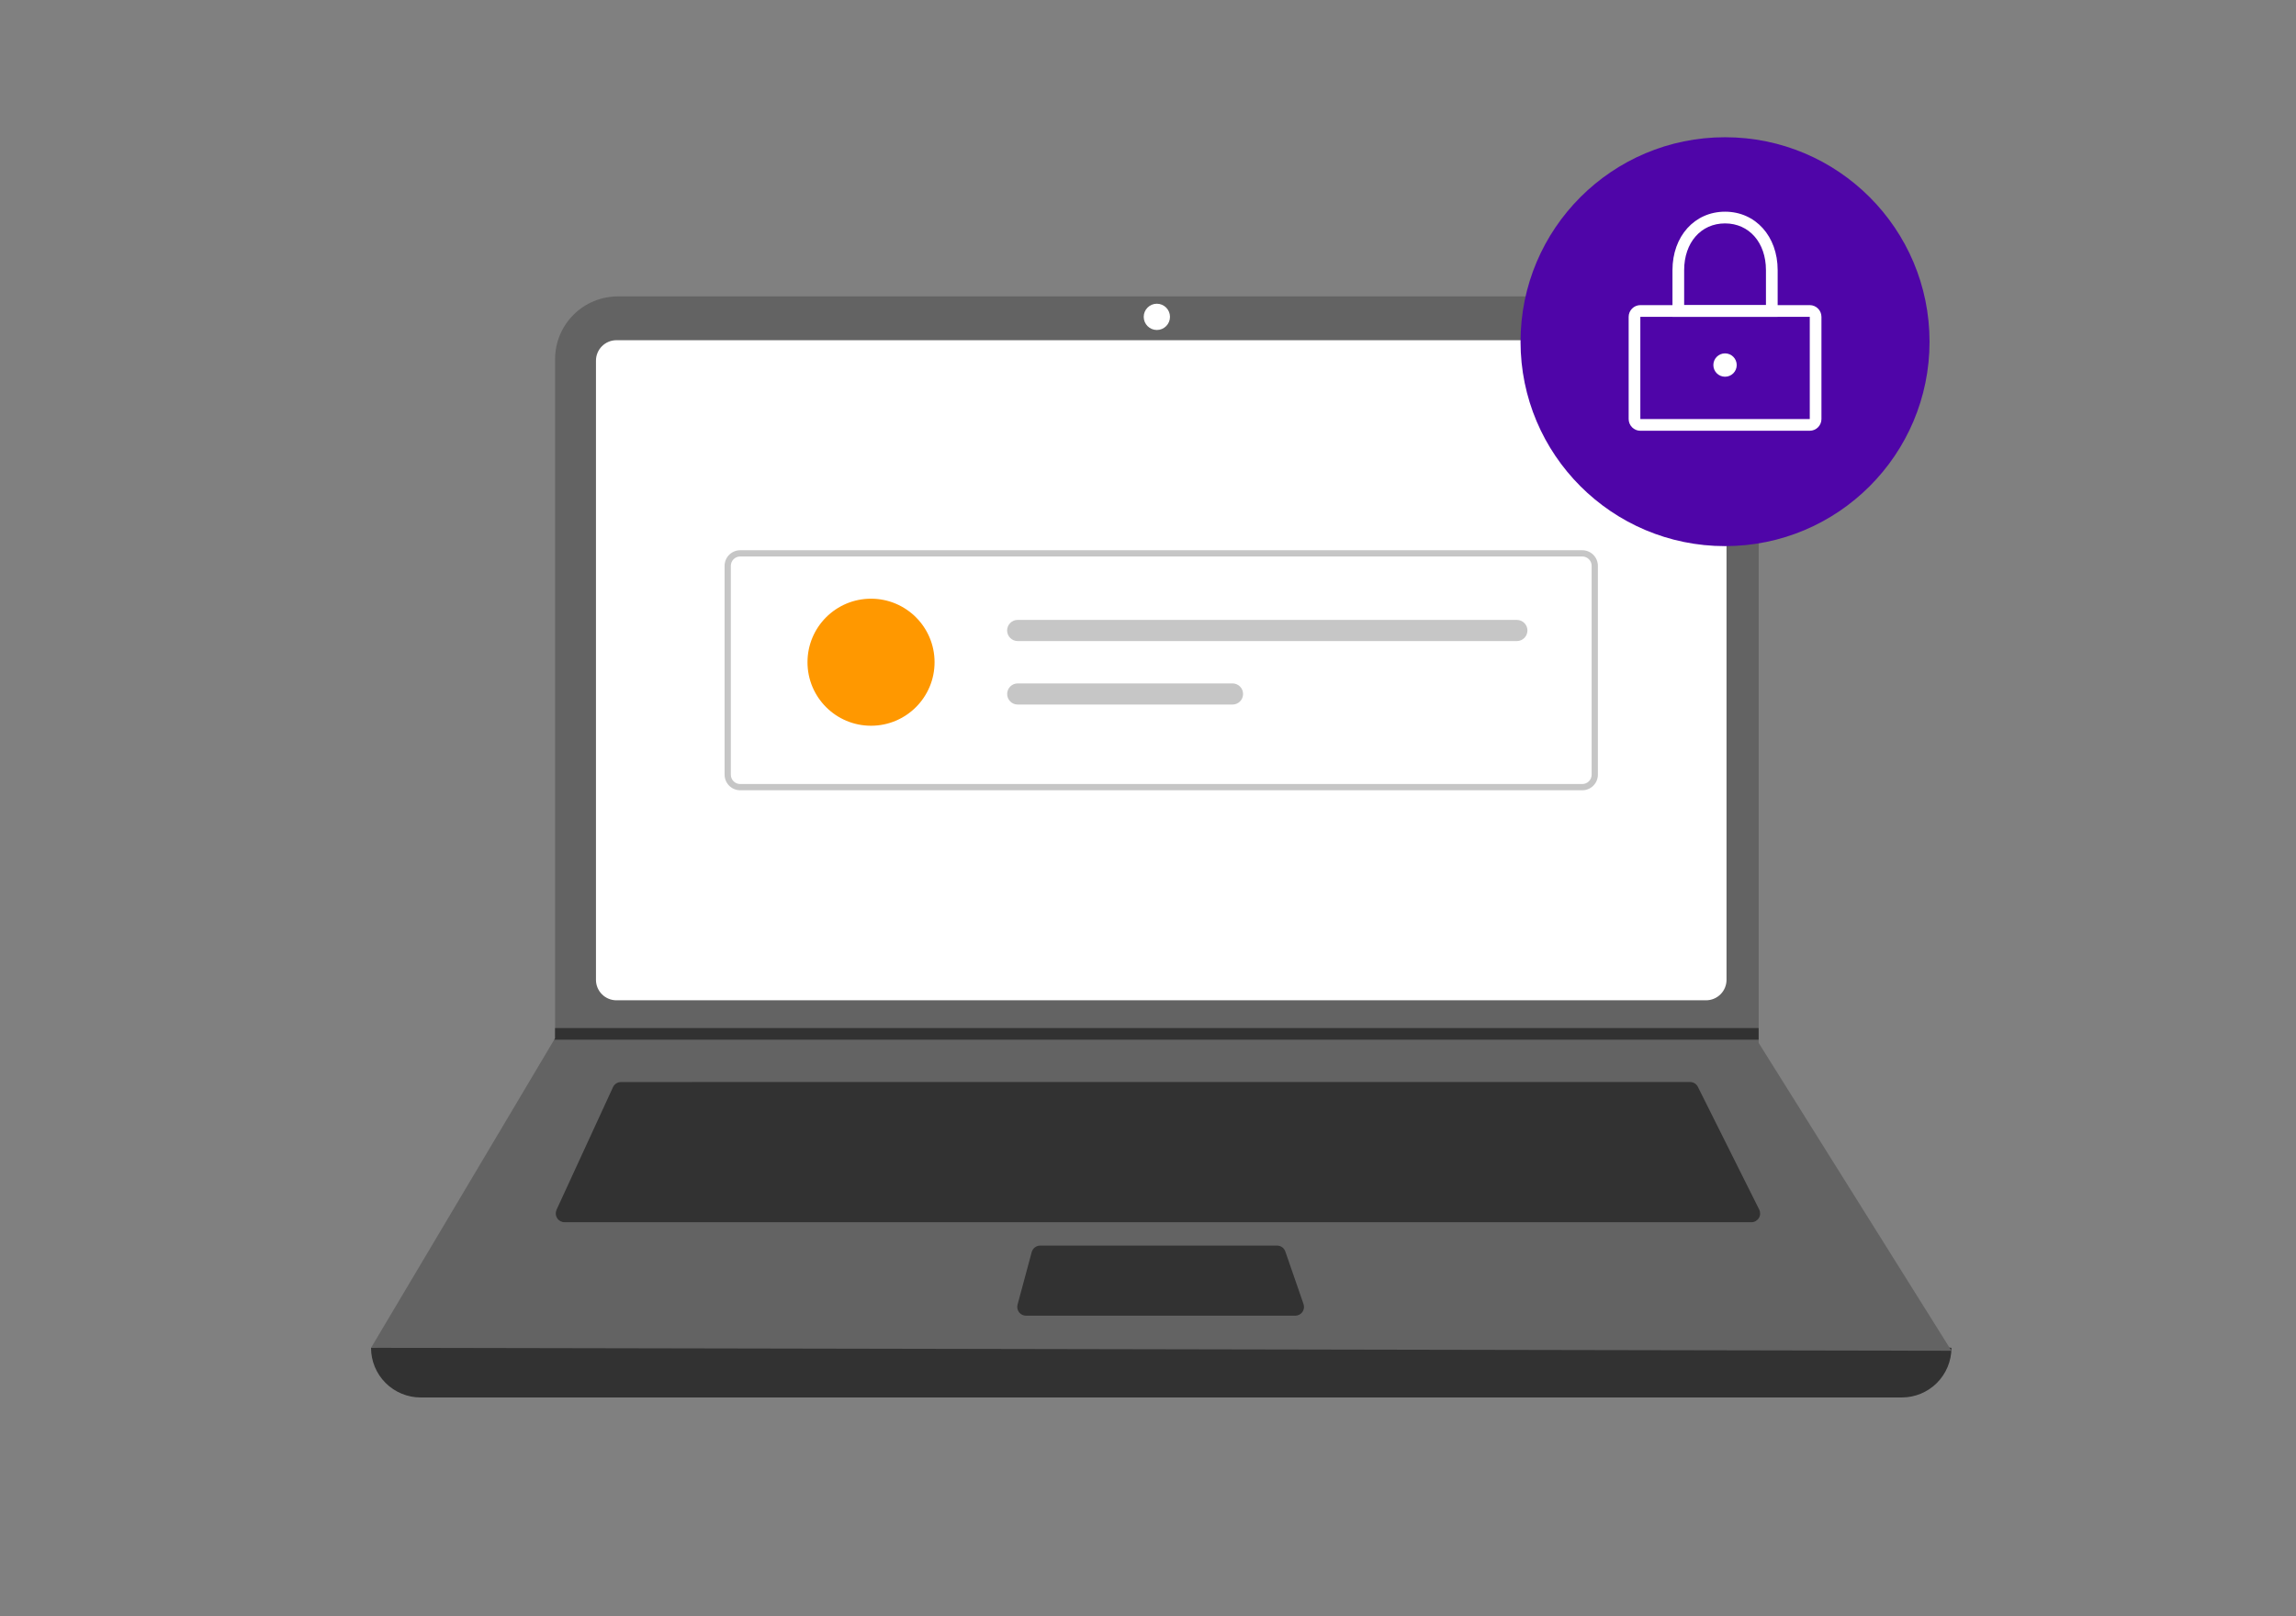 <?xml version="1.0" encoding="UTF-8"?>
<svg id="Layer_1" data-name="Layer 1" xmlns="http://www.w3.org/2000/svg" viewBox="0 0 868.76 611.63">
  <rect x="0" y="0" width="868.76" height="611.63" fill="#808080" stroke="none"/>
  <defs>
    <style>
      .cls-1 {
        fill: #323232;
      }

      .cls-2 {
        fill: #4f05a8;
      }

      .cls-3 {
        fill: #c6c6c6;
      }

      .cls-4 {
        fill: #636363;
      }

      .cls-5 {
        fill: #ff9800;
      }

      .cls-6 {
        fill: #fff;
      }
    </style>
  </defs>
  <path class="cls-1" d="M719.6,528.9H159.18c-4.98,0-9.76-1.98-13.29-5.5-3.52-3.52-5.5-8.3-5.5-13.29,203.15-23.61,402.48-23.61,598,0,0,4.98-1.98,9.76-5.5,13.29-3.52,3.52-8.3,5.5-13.29,5.5Z"/>
  <path class="cls-4" d="M738.39,511.22l-598-1.11,69.31-116.62.33-.55V135.94c0-3.12.61-6.21,1.81-9.09,1.19-2.88,2.94-5.5,5.15-7.71,2.2-2.21,4.82-3.96,7.71-5.15,2.88-1.19,5.97-1.81,9.09-1.81h407.9c3.12,0,6.21.61,9.09,1.81,2.88,1.19,5.5,2.94,7.71,5.15,2.21,2.21,3.96,4.82,5.15,7.71,1.19,2.88,1.81,5.97,1.81,9.09v258.78l72.95,116.51Z"/>
  <path class="cls-6" d="M233.24,128.76c-2.05,0-4.02.82-5.47,2.27-1.45,1.45-2.27,3.42-2.27,5.47v234.34c0,2.05.82,4.02,2.27,5.47,1.45,1.45,3.42,2.27,5.47,2.27h412.3c2.05,0,4.02-.82,5.47-2.27,1.45-1.45,2.27-3.42,2.27-5.47v-234.34c0-2.05-.82-4.02-2.27-5.47-1.45-1.45-3.42-2.27-5.47-2.27H233.24Z"/>
  <path class="cls-1" d="M234.97,409.52c-.63,0-1.25.18-1.79.52-.53.34-.96.83-1.23,1.4l-21.36,46.42c-.23.51-.33,1.06-.3,1.62.04.55.22,1.09.52,1.56.3.47.71.85,1.2,1.12.49.27,1.03.41,1.59.41h449.09c.57,0,1.12-.14,1.61-.42.49-.28.91-.67,1.21-1.15.3-.48.47-1.03.49-1.6.02-.57-.1-1.13-.35-1.63l-23.21-46.43c-.27-.55-.7-1.02-1.22-1.34s-1.13-.49-1.74-.49H234.97Z"/>
  <path class="cls-6" d="M437.73,124.89c2.75,0,4.97-2.23,4.97-4.97s-2.23-4.97-4.97-4.97-4.97,2.23-4.97,4.97,2.23,4.97,4.97,4.97Z"/>
  <path class="cls-1" d="M393.59,471.42c-.73,0-1.44.24-2.02.68-.58.44-.99,1.07-1.19,1.77l-5.36,19.9c-.13.49-.15,1.01-.05,1.51.1.5.31.97.62,1.37.31.4.71.73,1.17.96.46.23.96.34,1.47.34h101.87c.53,0,1.05-.13,1.52-.37.47-.24.88-.59,1.18-1.02.31-.43.51-.93.58-1.45.07-.52.02-1.06-.15-1.56l-6.89-19.9c-.23-.65-.65-1.22-1.21-1.62-.56-.4-1.23-.61-1.92-.61h-89.63Z"/>
  <path class="cls-1" d="M665.43,389.08v4.42H209.69l.34-.55v-3.87h455.4Z"/>
  <path class="cls-2" d="M652.72,206.69c42.73,0,77.38-34.64,77.38-77.37s-34.64-77.38-77.38-77.38-77.38,34.64-77.38,77.38,34.64,77.37,77.38,77.37Z"/>
  <path class="cls-6" d="M684.78,163.03h-64.11c-1.17,0-2.3-.47-3.12-1.3-.83-.83-1.29-1.95-1.3-3.13v-38.69c0-1.17.47-2.3,1.3-3.13.83-.83,1.95-1.3,3.12-1.3h64.11c1.17,0,2.3.47,3.12,1.3.83.83,1.29,1.95,1.3,3.13v38.69c0,1.17-.47,2.3-1.3,3.13-.83.83-1.95,1.29-3.12,1.3ZM620.67,119.92v38.69h64.11v-38.69h-64.11Z"/>
  <path class="cls-6" d="M672.62,119.92h-39.79v-17.69c0-12.81,8.37-22.11,19.9-22.11s19.9,9.3,19.9,22.11v17.69ZM637.25,115.5h30.95v-13.26c0-10.41-6.36-17.69-15.48-17.69s-15.47,7.27-15.47,17.69v13.26Z"/>
  <path class="cls-6" d="M652.72,142.58c2.44,0,4.42-1.98,4.42-4.42s-1.98-4.42-4.42-4.42-4.42,1.98-4.42,4.42,1.98,4.42,4.42,4.42Z"/>
  <path class="cls-3" d="M598.71,299.09h-318.64c-1.56,0-3.06-.62-4.17-1.73-1.11-1.11-1.73-2.61-1.73-4.17v-79.04c0-1.56.62-3.06,1.73-4.17,1.11-1.11,2.61-1.73,4.17-1.73h318.64c1.56,0,3.06.62,4.17,1.73,1.11,1.11,1.73,2.61,1.73,4.17v79.04c0,1.56-.62,3.06-1.73,4.17-1.11,1.11-2.61,1.73-4.17,1.73ZM280.07,210.61c-.94,0-1.84.38-2.5,1.04s-1.04,1.56-1.04,2.5v79.04c0,.94.37,1.84,1.04,2.5.66.66,1.56,1.04,2.5,1.04h318.64c.94,0,1.84-.37,2.5-1.04.66-.66,1.04-1.56,1.04-2.5v-79.04c0-.94-.37-1.84-1.04-2.5-.66-.66-1.56-1.04-2.5-1.04h-318.64Z"/>
  <path class="cls-5" d="M329.58,274.67c13.27,0,24.04-10.76,24.04-24.04s-10.76-24.04-24.04-24.04-24.04,10.76-24.04,24.04,10.76,24.04,24.04,24.04Z"/>
  <path class="cls-3" d="M385.09,234.61c-.53,0-1.05.1-1.54.3s-.93.5-1.3.87c-.37.37-.67.81-.87,1.3-.2.49-.31,1.01-.31,1.53s.1,1.05.31,1.54c.2.49.5.93.87,1.3.37.37.82.67,1.3.87.49.2,1.01.3,1.54.3h188.86c1.06,0,2.08-.42,2.83-1.17.75-.75,1.17-1.77,1.17-2.83s-.42-2.08-1.17-2.83c-.75-.75-1.77-1.17-2.83-1.17h-188.86Z"/>
  <path class="cls-3" d="M385.09,258.65c-1.06,0-2.08.42-2.83,1.17-.75.75-1.17,1.77-1.17,2.83s.42,2.08,1.17,2.83c.75.75,1.77,1.17,2.83,1.17h81.27c1.06,0,2.08-.42,2.83-1.17.75-.75,1.17-1.77,1.17-2.83s-.42-2.08-1.17-2.83c-.75-.75-1.77-1.17-2.83-1.17h-81.27Z"/>
</svg>